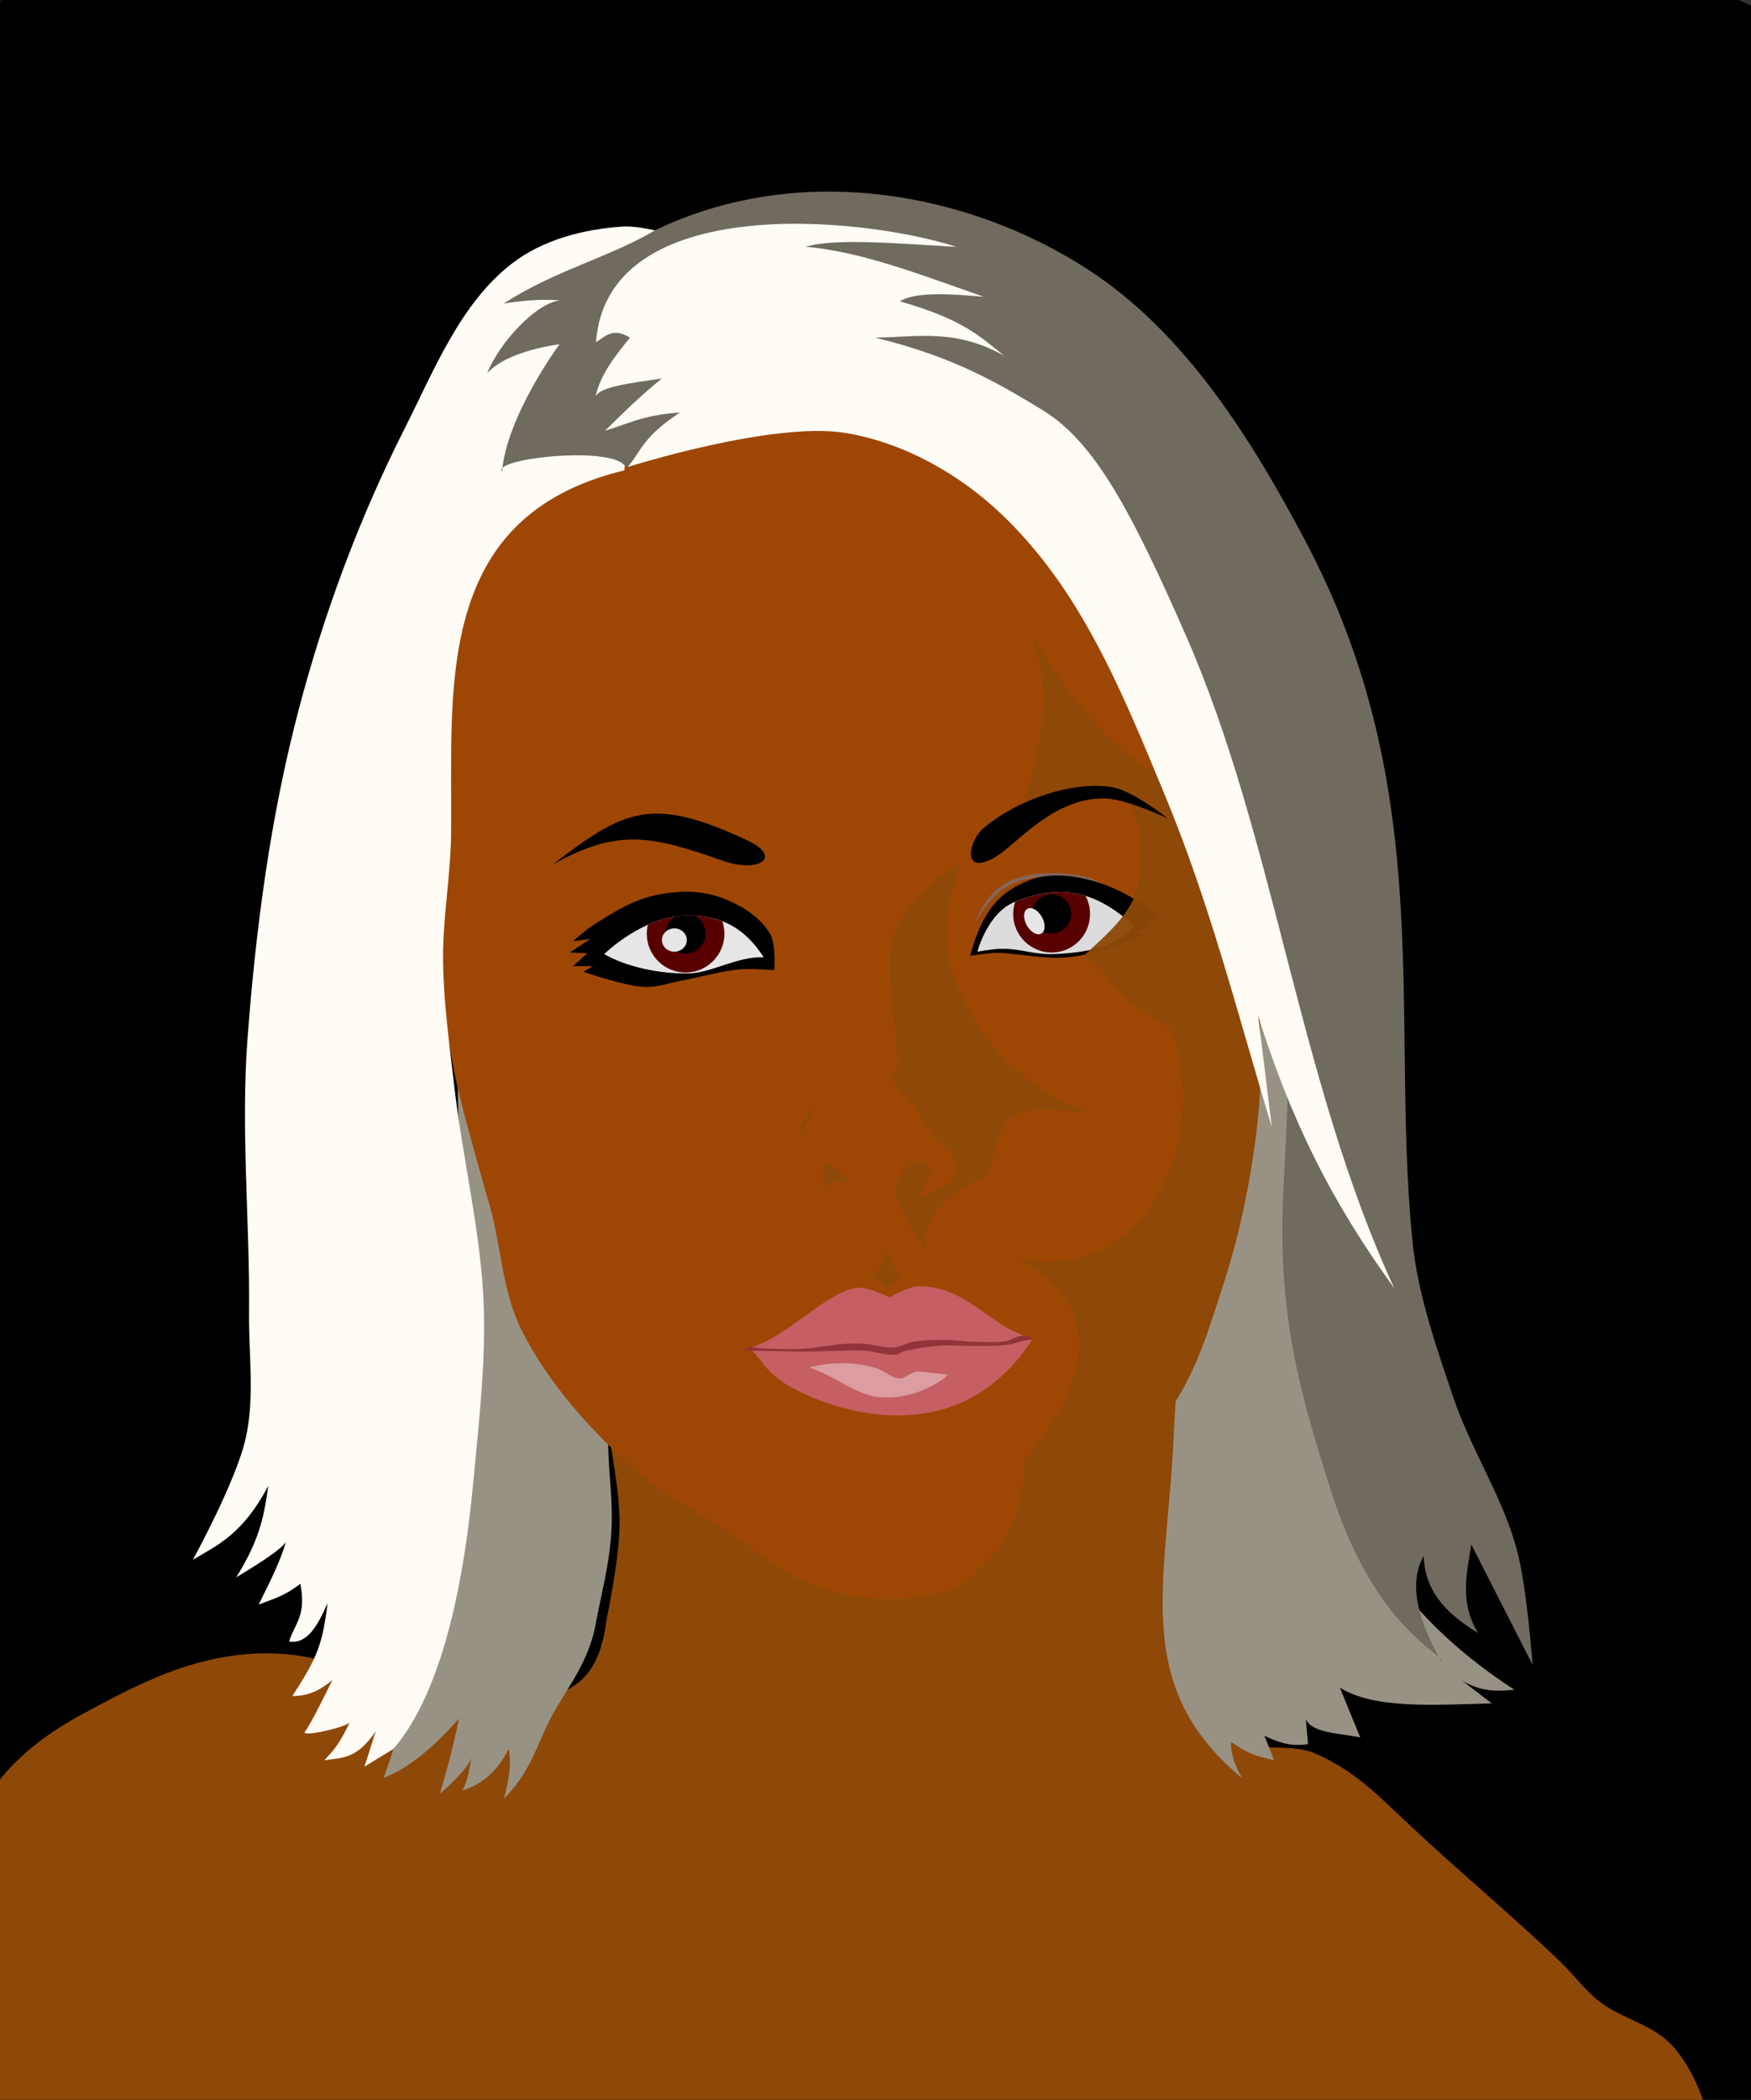 <?xml version="1.0"?><svg width="667.383" height="800" xmlns="http://www.w3.org/2000/svg" xmlns:xlink="http://www.w3.org/1999/xlink">
 <rect width="100%" height="100%" fill="#333333" stroke="none"/>
 <defs>
  <linearGradient id="linearGradient4520">
   <stop stop-color="#846257" id="stop4522" offset="0"/>
   <stop stop-color="#846257" stop-opacity="0" id="stop4524" offset="1"/>
  </linearGradient>
  <linearGradient id="linearGradient4512">
   <stop stop-color="#7a584e" id="stop4514" offset="0"/>
   <stop stop-color="#7a584e" stop-opacity="0" id="stop4516" offset="1"/>
  </linearGradient>
  <linearGradient gradientUnits="userSpaceOnUse" y2="355.134" x2="299.646" y1="371.562" x1="388.924" id="linearGradient4518" xlink:href="#linearGradient4512"/>
  <linearGradient gradientUnits="userSpaceOnUse" y2="358.727" x2="338.057" y1="339.441" x1="285.252" id="linearGradient4526" xlink:href="#linearGradient4520"/>
  <linearGradient y2="0.664" x2="0.993" y1="0.506" x1="0.167" id="linearGradient4597" xlink:href="#linearGradient4520"/>
  <linearGradient y2="0.495" x2="0.028" y1="0.55" x1="0.972" id="linearGradient4599" xlink:href="#linearGradient4512"/>
 </defs>
 <g>
  <title>Layer 1</title>
  <path fill="#000000" d="m16.795,-3c-23.163,0 -41.795,17.561 -41.795,39.393l0,766.607l713.383,0l0,-766.607c0,-21.832 -18.632,-39.393 -41.795,-39.393l-629.793,0z" id="rect4560"/>
  <path fill="#8e4908" d="m-13.737,709.872c3.054,-25.519 21.242,-43.876 44.532,-56.511c20.957,-11.369 37.578,-19.745 58.139,-22.604c13.13,-1.826 27.144,-0.87 39.584,3.767c29.401,10.961 78.831,13.25 80.405,12.558c9.007,-3.963 19.372,-6.633 22.266,-30.139c0,0 4.923,-22.919 4.948,-36.418c0.026,-13.915 -3.428,-27.612 -4.948,-41.441c-2.253,-20.491 -6.185,-61.534 -6.185,-61.534l235.029,-11.302c0,0 -8.815,66.827 -9.896,100.464c-0.78,24.28 -1.134,63.105 2.474,72.837c2.922,7.883 1.697,20.941 21.957,25.116c10.037,2.068 18.945,-0.034 26.905,3.453c14.726,6.452 23.5,15.608 35.254,26.686c19.048,17.951 39.253,34.617 58.139,52.744c5.085,4.88 9.283,10.758 14.844,15.07c7.926,6.146 18.586,8.271 25.977,15.07c10.026,9.222 14.699,26.314 14.699,26.314l-675.383,0l11.263,-94.128z" id="path3052"/>
  <path fill="#8e4908" d="m451.837,484.375l-88.107,110.985c51.054,-18.548 61.408,-20.758 59.595,31.84c-0.475,13.77 14.373,23.792 18.189,44.243c1.228,-19.464 2.611,-33.498 4.084,-43.675c-2.087,-14.49 -1.751,-44.684 -1.097,-64.738c0.704,-21.579 4.674,-56.88 7.336,-78.654z" id="path3840"/>
  <path fill="#989284" id="path3824" d="m223.875,399.24c0,0 6.686,102.462 7.945,152.181c0.289,11.407 1.852,20.388 1.222,31.781c-0.703,12.716 -3.774,23.54 -6.112,36.059c-2.913,15.602 -12.871,26.277 -18.335,37.893c-4.395,9.342 -7.183,18.743 -16.502,28.114c1.603,-6.302 3.027,-12.606 1.833,-18.946c-2.898,5.487 -7.521,12.576 -17.724,15.89c2.502,-4.482 2.634,-8.964 3.667,-13.446c-0.229,3.139 -5.981,9.221 -12.223,14.668c2.445,-8.165 4.889,-17.313 7.334,-28.725c-11.359,12.888 -20.62,19.485 -28.725,22.613c43.034,-120.882 24.815,-227.001 28.114,-335.532"/>
  <path fill="#989284" d="m456.731,399.24c-4.349,51.666 -9.779,155.237 -9.779,155.237c-3.311,52.568 -14.171,89.368 26.547,123.005c-2.907,-4.692 -4.347,-9.301 -4.322,-13.829c3.983,2.305 5.45,4.61 16.422,6.915l-3.673,-9.292c8.135,4.039 12.453,3.716 16.638,3.241l-0.864,-9.508c2.468,5.284 12.799,5.3 20.744,6.915l-7.779,-19.015c12.999,8.321 36.042,6.598 57.91,6.05l-11.236,-8.643c7.76,4.552 13.804,3.958 19.879,3.457c-77.127,-50.097 -76.596,-115.5 -82.975,-202.252c0,0 -1.426,-78.928 -8.643,-117.548c-3.265,-17.469 -15.558,-50.995 -15.558,-50.995c0,0 -9.762,84.091 -13.311,126.262z" id="path3826"/>
  <path fill="#9e4704" d="m199.428,190.831c-11.808,16.007 -26.593,31.089 -32.392,50.116c-6.653,21.829 -1.942,45.642 -1.222,68.451c1.192,37.794 0.052,61.905 7.334,99.01c2.469,12.582 9.917,38.401 13.446,50.727c4.515,15.771 4.818,33.033 12.223,47.671c10.457,20.669 26.585,38.515 44.004,53.783c11.351,9.95 23.493,15.472 36.059,23.836c8.753,5.826 18.325,14.495 28.114,18.335c29.97,11.756 59.945,7.55 82.508,-12.835c11.384,-10.285 23.789,-21.378 37.893,-31.17c8.297,-5.76 15.472,-16.465 20.78,-25.058c8.986,-14.548 13.033,-28.97 18.335,-45.227c6.328,-19.401 10.678,-41.435 12.835,-61.728c1.594,-15.003 1.387,-27.714 0.611,-42.782c-1.344,-26.093 0.383,-52.64 -4.889,-78.23c-5.852,-28.401 -16.518,-55.886 -29.336,-81.897c-12.315,-24.99 -21.671,-55.409 -45.227,-70.285c-27.091,-17.108 -63.421,-14.991 -95.343,-12.223c-30.172,2.616 -61.569,10.119 -86.786,26.891c-8.188,5.446 -13.108,14.7 -18.946,22.613z" id="path3832"/>
  <path fill="#88665b" d="m390.703,335.065c-9.702,2.454 -14.489,8.81 -19.405,16.96c3.646,-8.865 8.588,-15.631 18.641,-18.182c8.475,-2.151 26.816,-1.874 31.781,4.737l-7.181,-0.917c-6.324,-3.66 -16.914,-4.349 -23.836,-2.597z" id="path3870"/>
  <path fill="#000000" d="m369.792,364.098c4.739,-17.805 11.659,-24.577 22.886,-28.884c13.07,-5.014 36.116,1.658 48.926,14.674l-6.876,2.445l4.431,0.153l-6.876,2.598l3.361,1.375c-10.942,4.274 -19.665,7.448 -29.082,8.271c-8.338,0.728 -15.623,-1.13 -25.312,-1.701c-3.273,-0.193 -8.2,0.713 -11.459,1.07z" id="path3868"/>
  <path fill="#fffbf5" d="m149.923,666.322l-11.001,6.723l4.278,-13.446c-7.383,10.974 -13.357,10.031 -19.557,11.001c2.811,-3.094 5.402,-5.309 9.779,-14.668c0,1.828 -19.557,6.311 -17.113,3.667c1.856,-2.007 10.39,-19.557 10.39,-19.557c-3.923,3.207 -8.148,6.112 -15.279,6.112c9.472,-14.547 11.438,-19.384 13.446,-35.448c-3.69,8.488 -7.764,15.824 -14.668,14.668c1.93,-6.662 6.728,-9.501 4.278,-22.002c-6.5,5.055 -10.906,5.922 -15.89,7.945c3.9,-7.945 8.052,-15.89 10.39,-23.836c-1.733,2.649 -9.093,7.549 -18.946,13.446c9.541,-15.156 10.793,-24.938 12.223,-34.837c-9.575,18.165 -19.15,22.549 -28.725,28.114c0,0 16.524,-29.968 20.169,-46.449c3.432,-15.521 1.065,-31.776 1.222,-47.671c0.342,-34.632 -3.176,-69.36 -0.611,-103.899c3.145,-42.354 8.747,-84.83 19.557,-125.901c9.699,-36.848 23.126,-72.961 40.337,-106.955c11.307,-22.333 21.141,-47.644 40.948,-62.951c11.724,-9.06 27.384,-13.101 42.171,-14.057c8.492,-0.549 25.058,4.889 25.058,4.889l18.335,-4.278c-33.752,34.798 -37.536,47.173 -42.782,92.287c-73.658,17.68 -65.328,84.521 -66.006,138.736c-0.202,16.125 -3.268,32.158 -3.056,48.282c0.21,15.953 2.462,31.821 4.278,47.671c3.02,26.363 9.411,52.354 11.001,78.841c1.307,21.763 -1.019,43.594 -3.902,73.345c-2.883,29.751 -9.876,76.518 -30.324,100.227z" id="path3054"/>
  <path fill="#706b5e" d="m238.403,177.902c-3.999,-8.297 -50.928,-3.34 -47.055,1.784c1.797,-21.386 21.893,-48.517 21.893,-48.517c0,0 -19.641,2.243 -27.513,11.001c4.551,-11.685 18.925,-27.06 27.801,-27.691c-8.235,-0.772 -16.504,0.404 -21.491,1.146c19.561,-12.716 40.513,-17.661 57.833,-27.999c54.87,-26.266 119.061,-14.669 164.855,15.079c37.129,24.119 62.291,64.572 82.975,103.719c50.326,95.247 32.134,180.134 40.623,266.212c2.016,20.446 8.988,40.173 15.558,59.638c6.69,19.823 18.699,37.725 24.201,57.91c3.901,14.309 6.05,44.081 6.05,44.081l-23.337,-45.809c-1.908,11.236 -4.433,22.472 2.593,33.709c-16.339,-9.796 -20.432,-19.591 -20.744,-29.387c-5.875,10.269 -2.459,24.255 6.915,40.623c1.033,-3.819 -25.255,-11.733 -42.352,-65.689c-11.222,-35.416 -20.245,-65.613 -18.151,-112.362c1.544,-34.454 5.098,-68.93 -6.05,-101.126c-24.918,-71.961 -52.76,-184.731 -118.413,-203.116c-65.283,-18.282 -91.516,12.445 -126.191,26.794z" id="path3828"/>
  <path opacity="0.954" fill="#8e4908" d="m366.278,327.733c-36.063,27.511 -26.909,32.431 -24.089,77.038c0.132,2.087 -0.856,4.153 -2.148,5.797c-1.273,1.62 6.493,7.337 9.285,12.001c3.337,5.574 3.905,7.83 8.618,12.402c2.598,2.52 5.488,4.384 6.5,8.272c1.942,7.456 -8.076,10.914 -14.057,12.835c1.212,-2.181 2.424,-4.363 3.636,-6.544c2.367,-4.259 -2.957,-8.639 -6.868,-6.086c-2.783,1.817 -5.804,5.748 -5.757,9.574c0.103,8.382 11.433,22.613 11.433,22.613c-2.968,-17.262 21.521,-26.644 23.836,-28.725c6.55,-22.527 5.346,-27.067 39.726,-22.613c-29.126,-9.284 -49.157,-34.621 -54.377,-58.334c-2.989,-13.578 -0.27,-22.104 4.261,-38.231z" id="path3838"/>
  <path fill="#8e4908" d="m316.467,443.856c-1.911,-0.206 -2.356,0.655 -3.056,2.445c-0.846,2.163 1.833,6.723 1.833,6.723c1.15,-3.339 3.651,-2.432 8.098,-2.75c0,0 -3.832,-6.089 -6.876,-6.417z" id="path3842"/>
  <path fill="#8e4908" d="m301.799,446.3c0.352,-12.485 3.841,-14.472 10.084,-25.669c-7.098,7.27 -8.33,10.021 -10.084,25.669z" id="path3846"/>
  <path fill="#000000" d="m295.076,369.598c0,0 0.809,-9.775 -1.528,-13.751c-4.182,-7.115 -12.323,-11.8 -20.169,-14.362c-7.65,-2.499 -16.288,-2.063 -24.141,-0.306c-8.402,1.881 -15.947,6.705 -23.224,11.307c-2.756,1.743 -7.64,6.112 -7.64,6.112l6.723,-0.917l-7.945,5.195l6.723,0.306l-5.501,4.889l7.64,0l-3.667,2.139c0,0 15.456,5.524 23.53,5.806c4.753,0.166 9.378,-1.589 14.057,-2.445c7.448,-1.362 14.762,-3.652 22.308,-4.278c4.265,-0.354 12.835,0.306 12.835,0.306z" id="path3848"/>
  <path fill="#e6e6e6" d="m230.292,363.487c0,0 14.525,-14.372 31.17,-14.668c13.523,-0.24 22.376,4.727 29.642,15.89c-9.87,-0.431 -19.821,5.841 -28.114,6.112c-12.015,0.392 -25.023,-2.817 -32.698,-7.334z" id="path3850"/>
  <path fill="#580000" d="m261.481,348.811c-5.172,0.092 -10.168,1.56 -14.558,3.517c-0.253,1.084 -0.416,2.204 -0.416,3.365c0,8.176 6.609,14.823 14.785,14.823c8.176,0 14.823,-6.647 14.823,-14.823c0,-1.647 -0.298,-3.209 -0.794,-4.689c-4.035,-1.548 -8.568,-2.287 -13.84,-2.193z" id="path3852"/>
  <path fill="#000000" d="m275.825,328.039c13.395,4.63 22.797,-1.432 8.862,-7.945c-36.502,-17.062 -46.824,-11.607 -74.104,9.32c25.62,-14.283 38.052,-10.773 65.242,-1.375z" id="path3856"/>
  <path fill="#dcdcdc" d="m372.542,362.57c0,0 3.791,-14.783 14.21,-18.946c15.918,-6.361 29.51,-5.595 45.532,9.168c-6.32,8.184 -19.006,10.237 -30.559,10.695c-7.87,0.312 -12.91,-2.28 -20.78,-1.986c-3.096,0.115 -8.404,1.07 -8.404,1.07z" id="path3858"/>
  <path opacity="0.954" fill="#8e4908" d="m393.188,242.175c8.617,22.869 2.603,44.099 -3.063,65.381c13.265,-1.473 31.93,-12.017 39.1,-3.063c6.932,8.657 5.58,19.477 4.878,29.949c-0.766,11.423 -10.193,19.784 -20.907,29.522c11.182,7.856 8.952,14.275 33.158,27.955c15.511,45.477 -11.252,97.919 -58.688,87.389c52.949,28.002 0.038,77.837 3.063,76.99c-1.242,25.148 -9.442,35.157 -24.541,48.062c8.355,-3.217 16.217,-8.018 23.331,-14.445c11.384,-10.285 23.786,-21.368 37.89,-31.159c8.297,-5.76 15.452,-16.478 20.76,-25.071c8.986,-14.548 13.038,-28.969 18.34,-45.226c6.328,-19.401 10.663,-41.42 12.819,-61.713c1.594,-15.003 1.419,-27.7 0.643,-42.768c-1.163,-22.576 -0.051,-45.497 -3.139,-67.839l-35.394,-20.798c-20.106,-11.811 -34.751,-31.292 -48.251,-53.167z" id="path3834"/>
  <path fill="#580000" d="m403.927,339.849c-5.52,0.019 -11.101,1.394 -17.016,3.744c-0.485,1.457 -0.756,2.994 -0.756,4.613c0,8.101 6.571,14.672 14.672,14.672c8.101,0 14.634,-6.571 14.634,-14.672c0,-2.489 -0.608,-4.829 -1.702,-6.882c-3.283,-1.014 -6.547,-1.486 -9.832,-1.475z" id="path3860"/>
  <path fill="#000000" d="m408.291,348.207c0,4.132 -3.35,7.482 -7.482,7.482c-4.132,0 -7.482,-3.35 -7.482,-7.482c0,-4.132 3.35,-7.482 7.482,-7.482c4.132,0 7.482,3.35 7.482,7.482z" id="path3862"/>
  <path fill="#e6e6e6" id="path3864" d="m396.947,349.059c1.556,2.55 1.605,5.468 0.11,6.516c-1.496,1.049 -3.97,-0.169 -5.526,-2.719c-1.556,-2.55 -1.605,-5.468 -0.11,-6.516c1.495,-1.048 3.97,0.169 5.526,2.719z"/>
  <path fill="#000000" d="m261.481,348.811c-1.383,0.025 -2.775,0.176 -4.122,0.378c-2.201,1.337 -3.668,3.74 -3.668,6.504c0,4.211 3.389,7.638 7.601,7.638c4.211,0 7.638,-3.427 7.638,-7.638c0,-2.983 -1.702,-5.554 -4.197,-6.807c-1.064,-0.053 -2.125,-0.096 -3.252,-0.076z" id="path3866"/>
  <path fill="#e6e6e6" id="path3854" d="m261.776,358.139c0,2.452 -2.125,4.44 -4.745,4.44c-2.621,0 -4.745,-1.988 -4.745,-4.44c0,-2.452 2.125,-4.44 4.745,-4.44c2.621,0 4.745,1.988 4.745,4.44z"/>
  <path fill="#000000" d="m445.119,311.843c0,0 -15.496,-7.389 -23.836,-7.64c-19.297,-0.58 -33.54,17.001 -40.948,21.697c-13.987,8.866 -11.327,-5.251 -5.806,-10.084c12.742,-11.155 34.798,-18.501 49.505,-15.89c7.949,1.411 21.085,11.918 21.085,11.918z" id="path3872"/>
  <path fill="#c55f63" d="m285.381,513.529c13.667,-3.039 31.46,-23.128 42.171,-22.919c4.105,0.08 11.612,3.667 11.612,3.667c0,0 7.089,-4.382 11.918,-4.278c14.146,0.304 23.958,10.908 33.309,16.196c2.366,1.338 9.168,3.973 9.168,3.973c-3.895,6.117 -9.169,12.629 -17.418,18.641c-22.046,16.067 -52.536,11.665 -74.563,-0.306c-4.922,-2.675 -8.234,-5.615 -11.612,-10.084c-2.506,-3.315 -4.781,-5.185 -4.584,-4.889z" id="path3876"/>
  <path fill="#8e4908" d="m332.052,486.943c2.505,-0.078 4.418,1.618 6.112,3.973c1.935,-1.222 3.871,-2.445 5.806,-3.667c-1.784,-2.101 -3.535,-3.968 -6.112,-11.612c-0.61,4.437 -2.936,8.009 -5.806,11.307z" id="path3874"/>
  <path fill="#903438" d="m283.159,514.599c2.913,-2.545 3.567,-0.917 7.181,-0.917c0,0 12.052,0.624 18.03,0c4.659,-0.486 8.622,-1.317 13.293,-1.681c2.898,-0.226 6.592,-0.236 9.473,0.153c3.307,0.446 6.139,1.346 9.473,1.222c2.496,-0.093 4.723,-1.697 7.181,-2.139c3.768,-0.678 7.631,-0.744 11.459,-0.764c4.54,-0.024 9.059,0.727 13.599,0.764c3.823,0.031 7.718,0.328 11.459,-0.458c3.282,-1.544 6.493,-3.141 9.32,-0.458c0,0 -1.74,0.151 -2.597,0.306c-2.322,0.419 -4.538,1.363 -6.876,1.681c-4.999,0.679 -10.082,0.421 -15.126,0.458c-3.311,0.025 -6.628,-0.369 -9.932,-0.153c-4.88,0.32 -9.738,1.09 -14.515,2.139c-1.763,0.387 -1.562,1.234 -3.361,1.375c-3.533,0.277 -7.771,-1.28 -11.307,-1.528c-4.827,-0.339 -10.746,0.126 -15.585,0.153c-2.343,0.013 -4.685,0.146 -7.028,0.153c-6.418,0.019 -19.252,-0.306 -19.252,-0.306c-1.837,-0.029 -3.15,-0.326 -4.889,0z" id="path3878"/>
  <path fill="#fffbf5" d="m239.267,177.902c0,0 55.352,-17.506 82.975,-12.965c22.125,3.637 43.429,15.623 59.638,31.116c29.864,28.544 45.18,65.933 62.231,107.176c17.051,41.244 27.084,81.194 40.623,126.191l-5.186,-42.352c12.579,39.747 27.424,69.946 51.86,103.719c-36.733,-79.508 -45.395,-171.295 -79.518,-248.926c-20.562,-46.779 -34.614,-73.487 -54.452,-85.568c-16.938,-10.315 -34.26,-20.534 -63.96,-27.658c15.719,-0.156 30.485,-3.648 49.267,6.915c-8.724,-6.915 -15.357,-13.829 -39.759,-20.744c5.635,-3.591 18.306,-2.961 31.98,-1.729c-23.066,-8.051 -46.416,-17.24 -67.924,-19.059c11.19,-3.411 35.486,-1.206 57.552,0.043c-36.843,-11.832 -133.266,-20.862 -137.428,36.302c3.528,-2.163 6.34,-5.759 12.965,-1.729c-6.617,8.067 -11.206,14.301 -13.175,22.368c2.048,-3.617 11.84,-4.819 25.275,-6.81c-9.429,7.74 -15.316,13.708 -21.608,19.88c8.727,-2.5 13.918,-5.884 28.523,-6.915c-14.267,9.462 -14.43,14.221 -19.879,20.744z" id="path3830"/>
  <path transform="rotate(-3.773 335.168 525.519)" id="svg_3" fill="#db9d9f" d="m334.747,521.377c2.837,1.129 5.056,4.017 8.098,4.278c2.295,0.197 2.6,-1.209 6.57,-2.139c0.808,-0.189 12.25,1.986 12.071,1.986c-8.303,6.282 -21.715,9.304 -31.322,5.501c-6.003,-2.376 -11.106,-6.596 -16.807,-9.626c-1.478,-0.786 -4.507,-2.215 -4.507,-2.215c9.055,-1.53 18.01,-0.924 25.898,2.215z"/>
 </g>
</svg>